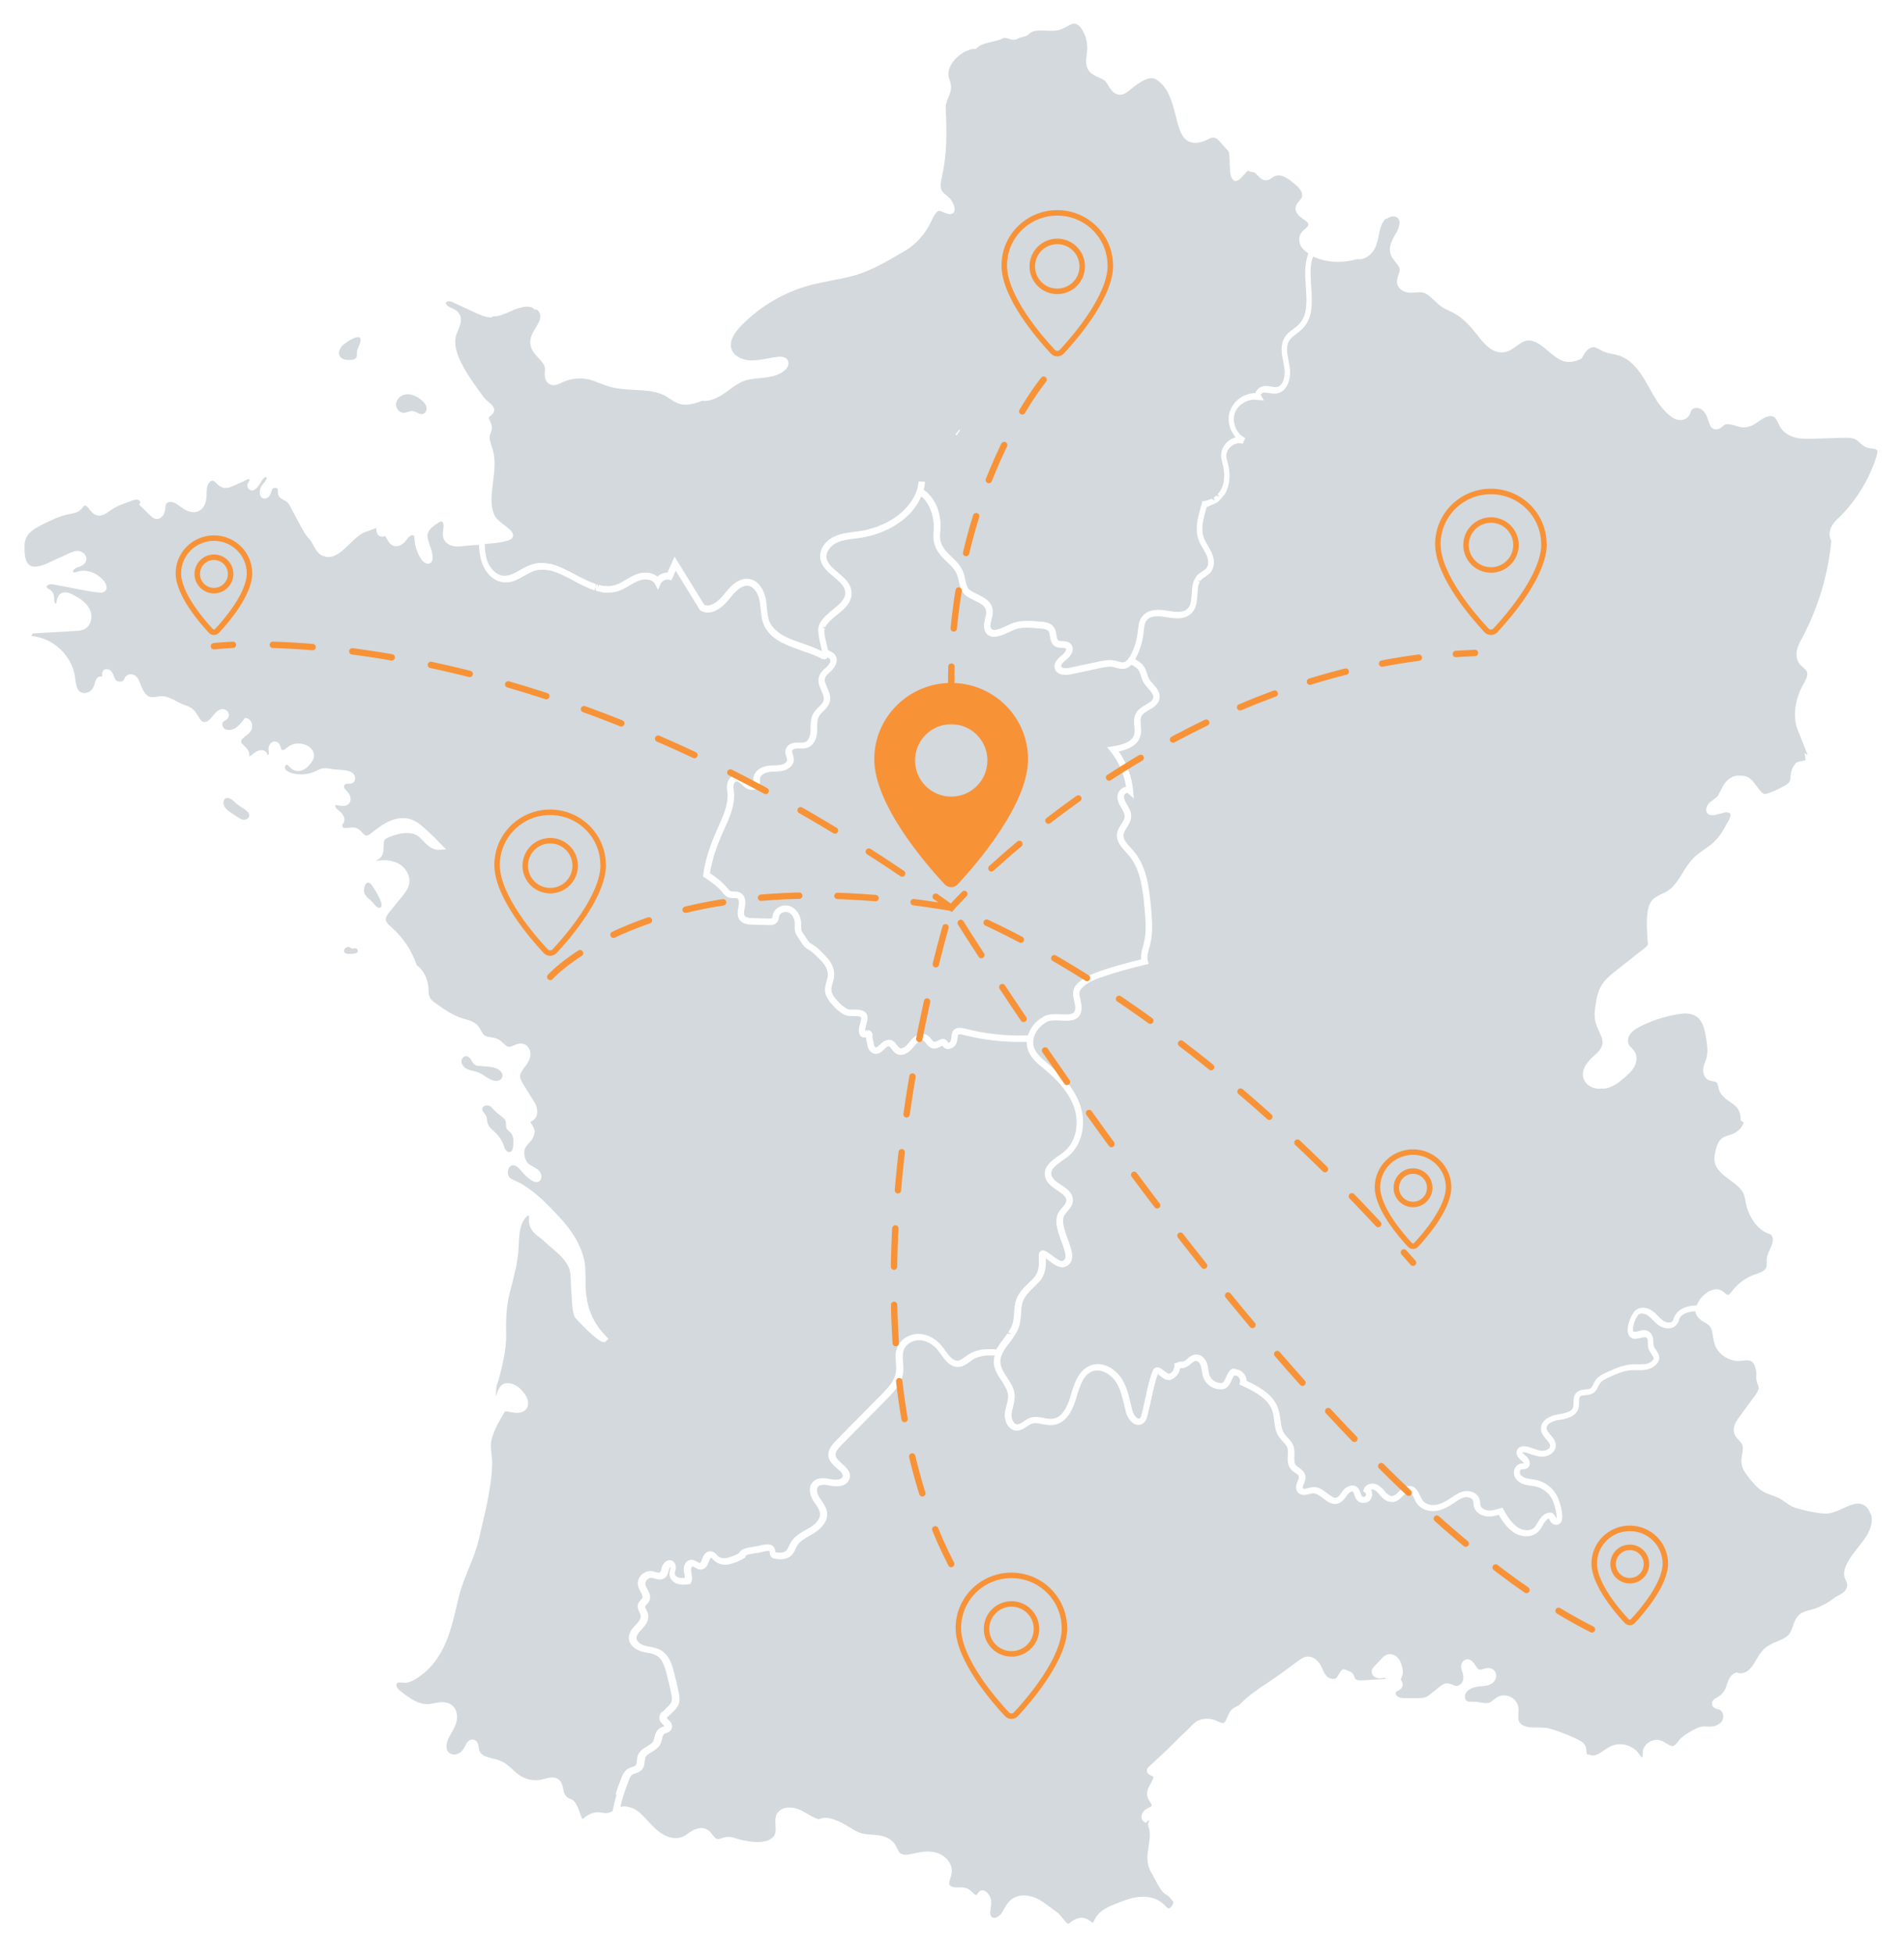 <?xml version="1.0" encoding="UTF-8"?> <svg xmlns="http://www.w3.org/2000/svg" viewBox="0 0 149.42 153.3"><g id="Layer_1"><path d="M27.06,28.21c.19.04.53.06.72-.02.28-.12.22-.24.23-.51.01-.35.22-.58.28-.9.15-.83-1.3.14-1.51.44-.14.2-.24.45-.14.67.07.17.25.28.43.32Z" style="fill:#d3d9dd;"></path><path d="M31.73,32.39c.21-.02.41-.15.62-.14.3.01.57.32.86.22.24-.08.32-.4.22-.64-.19-.43-.85-.84-1.3-.89-.28-.03-.57.04-.78.23-.21.19-.32.49-.24.76.07.27.34.48.62.46Z" style="fill:#d3d9dd;"></path><path d="M146.8,118.81c-.12-.45-.48-.8-.88-.84-.26-.03-.54.06-.75.14-.17.07-.34.14-.51.22-.34.16-.7.32-1.08.4-.62.13-2.56-.34-2.94-.53-.19-.1-.36-.22-.53-.34-.15-.11-.3-.21-.46-.3-.18-.09-.37-.16-.57-.23-.24-.09-.5-.18-.74-.32-.42-.25-.73-.63-1.01-.97-.25-.31-.6-.72-.66-1.24-.03-.25.01-.49.05-.72.05-.29.09-.54,0-.74-.05-.11-.15-.22-.25-.33-.15-.16-.31-.34-.38-.59-.14-.51.21-.98.4-1.24l1.23-1.68c.16-.22.3-.42.29-.62,0-.09-.04-.19-.08-.3-.06-.17-.12-.36-.1-.57.03-.2,0-.47-.09-.76-.06-.23-.2-.41-.36-.48-.17-.07-.38-.05-.6-.02-.11.01-.22.02-.33.03-.84,0-1.65-.56-1.9-1.35-.06-.19-.09-.39-.12-.58-.05-.32-.1-.63-.28-.83-.1-.11-.23-.19-.38-.27-.22-.13-.48-.28-.62-.55-.05-.1-.09-.21-.1-.32-.02,0-.03,0-.05,0-.36.02-.99.12-1.19.56-.02.04-.04.09-.05.13-.03.1-.07.21-.15.31-.32.46-1,.41-1.44.1-.18-.12-.33-.28-.47-.42-.14-.14-.28-.28-.43-.38-.16-.1-.37-.15-.54-.11-.09.02-.15.06-.19.13-.28.37-.47,1.04-.36,1.26.01.02.02.03.06.03.12.01.23-.03.36-.06.26-.07.58-.15.87.1.27.24.27.52.28.75,0,.12,0,.24.04.35.02.07.09.17.16.27.16.24.33.51.24.8-.16.47-.65.71-1.05.77-.24.04-.47.04-.69.03-.14,0-.28,0-.42,0-.62.04-1.21.31-1.78.57-.26.12-.55.25-.7.48-.05.07-.08.15-.12.22-.08.18-.18.38-.37.51-.2.14-.44.17-.65.18-.18.02-.33.03-.41.11-.07.08-.08.21-.08.43,0,.15,0,.33-.05.5-.2.7-1.06.83-1.56.91-.4.06-.98.29-.94.67.02.16.16.32.3.49.2.23.43.49.42.86,0,.22-.11.42-.29.58-.25.21-.61.31-.95.27-.25-.03-.47-.11-.69-.18-.19-.07-.37-.13-.55-.16-.1-.01-.14,0-.15,0,0,.01.07.12.24.25.18.14.37.41.35.66,0,.15-.09.28-.22.36-.12.07-.25.07-.34.07-.03,0-.05,0-.08,0-.05,0-.08.05-.1.08-.04.07-.05.17-.03.25.09.22.37.33.48.36.14.04.28.06.43.08.13.02.27.04.4.07.7.16,1.3.64,1.62,1.28.16.32.63,1.67.24,2.1-.06.06-.23.21-.51.1-.2-.08-.29-.26-.35-.38-.02-.03-.04-.08-.05-.09-.12.04-.27.22-.37.37-.04.06-.07.12-.11.18-.1.18-.21.36-.37.51-.12.11-.26.19-.4.25-.02,0-.03.02-.05.02-.14.05-.28.07-.42.07-.01,0-.03,0-.04,0,0,0-.02,0-.03,0-.17,0-.34-.03-.51-.09-.01,0-.03,0-.04-.01-.18-.06-.34-.15-.48-.25-.41-.3-.78-.74-1.1-1.33-.3.09-.63.16-.97.12-.5-.06-.92-.4-1-.83-.01-.07-.02-.14-.02-.21,0-.05,0-.11-.02-.16-.06-.23-.38-.34-.64-.3-.28.05-.54.22-.81.41l-.11.07c-.36.24-.84.53-1.38.59-.6.08-1.18-.16-1.48-.58-.09-.12-.16-.27-.22-.42-.13-.29-.22-.46-.38-.48-.15-.02-.29.1-.5.31-.21.21-.45.44-.78.48-.04,0-.08,0-.12,0,0,0,0,0,0,0h0s-.07-.02-.11-.03c-.07-.01-.14-.02-.22-.05-.11-.05-.21-.12-.32-.21-.02-.02-.04-.03-.05-.05l-.1-.1-.12-.14c-.13-.15-.26-.3-.41-.37-.08-.04-.19-.05-.27-.02.05.08.08.18.09.28.02.2-.04.4-.17.55-.13.14-.33.21-.53.21-.21,0-.39-.09-.51-.25-.1-.12-.15-.26-.19-.39-.03-.1-.06-.2-.11-.24-.09-.07-.29.05-.4.2-.04.05-.08.1-.12.16-.14.2-.31.43-.59.54-.49.19-.89-.13-1.24-.4-.26-.2-.52-.36-.74-.38-.09,0-.21.03-.32.06-.29.07-.68.17-.93-.16-.22-.29-.09-.61,0-.84.06-.14.12-.28.1-.38-.02-.1-.12-.17-.29-.29-.12-.08-.26-.18-.36-.31-.25-.32-.24-.7-.22-1.05.01-.23.02-.45-.04-.62-.06-.17-.2-.31-.34-.46-.11-.12-.22-.24-.31-.37-.27-.39-.33-.85-.38-1.29-.04-.27-.07-.53-.15-.76-.24-.72-.89-1.21-1.63-1.61-.25-.13-.51-.26-.76-.37l-.19-.09.05-.2c.03-.11-.01-.25-.1-.35-.08-.09-.17-.17-.26-.14h-.1s-.02-.01-.02-.01c-.04.07-.09.19-.13.27-.15.33-.33.74-.72.8-.63.09-1.29-.28-1.53-.87-.08-.19-.11-.38-.14-.57-.02-.12-.04-.24-.07-.36-.06-.21-.21-.42-.38-.42h0c-.13,0-.27.12-.42.24-.06.05-.12.1-.17.14-.16.12-.41.22-.65.19-.07.39-.33.74-.7.9-.34.14-.65-.11-.9-.31-.05-.04-.11-.09-.16-.12-.19.5-.36,1.28-.53,2.04-.09.42-.18.84-.28,1.21-.05.18-.11.44-.34.61-.18.13-.39.16-.59.09-.37-.13-.67-.6-.77-.99-.04-.17-.08-.34-.12-.51-.16-.66-.3-1.28-.64-1.81-.38-.6-1.15-1.1-1.84-.87-.71.25-1,1.11-1.27,2.04-.38,1.34-1,2.08-1.83,2.18-.29.03-.57-.02-.85-.07-.31-.06-.6-.12-.85-.02-.12.04-.24.13-.36.21-.23.16-.5.33-.82.32-.24,0-.45-.12-.61-.31-.23-.26-.35-.68-.3-1.07.02-.21.08-.42.13-.62.07-.27.13-.52.12-.76-.03-.41-.27-.77-.52-1.16-.28-.42-.57-.86-.6-1.39,0-.04,0-.08,0-.12v-.12c.01-.12.04-.23.07-.35,0,0,0,0,0,0-.03,0-.07,0-.1,0-.05,0-.11,0-.16,0-.12,0-.24,0-.36.01-.05,0-.1,0-.15.01-.12.01-.23.04-.35.07-.05.01-.09.02-.14.03-.15.05-.3.11-.44.2-.08.05-.16.11-.24.17-.24.18-.51.38-.86.41-.67.07-1.1-.53-1.44-1.01-.07-.1-.14-.19-.21-.28-.38-.48-.91-.78-1.43-.8-.56-.03-1.1.31-1.26.78-.1.29-.08.61-.05.96.02.27.04.55,0,.84-.12.86-.79,1.54-1.27,2.03l-3.57,3.62c-.2.2-.38.41-.44.62-.02.07-.03.14-.01.21.04.23.28.43.51.64.33.29.74.65.57,1.17-.18.58-.89.66-1.44.55-.37-.07-.82-.16-1.02.07-.17.2-.07.58.11.86.05.08.1.15.15.22.19.28.42.6.45.99.06.79-.65,1.34-1.07,1.6-.1.06-.19.11-.29.17-.41.23-.79.45-1,.8-.04.07-.08.15-.11.23-.08.16-.16.35-.31.5-.31.31-.82.41-1.4.26-.31-.08-.32-.37-.33-.49,0-.03,0-.08,0-.1,0,0-.02,0-.07,0-.09,0-.28.01-.64.11-.11.03-.25.05-.41.07-.22.03-.75.11-.78.24l-.02.1-.08.05c-.3.19-.73.37-1.12.47-.46.11-.93.01-1.22-.27-.03-.03-.07-.07-.1-.1-.05-.05-.12-.13-.15-.13-.02-.01-.1.07-.17.26-.06.18-.2.6-.59.66-.22.02-.39-.08-.52-.16-.07-.04-.16-.1-.2-.09-.09.09-.11.23-.1.35,0,.05.02.1.03.16.04.23.1.51-.04.77l-.06.12h-.13c-.26.04-.56.07-.85-.02-.31-.09-.62-.36-.65-.75,0-.13.02-.24.05-.34.01-.04.02-.09.03-.13,0-.06,0-.11-.01-.12,0,.02-.07.09-.09.18l-.03.12c-.05.19-.11.43-.32.58-.26.18-.55.1-.78.04-.08-.02-.17-.05-.25-.06-.12-.01-.26.05-.36.16-.1.11-.15.25-.12.38.02.11.09.23.16.36.14.26.31.58.14.92-.05.11-.13.19-.2.26-.05.05-.1.11-.11.15-.02.07.03.18.09.29.05.1.11.22.13.35.1.46-.21.86-.48,1.15-.2.21-.44.47-.43.72.02.28.35.5.67.59.12.03.25.06.38.08.3.06.62.12.9.29.55.34.79.96.96,1.59.16.58.3,1.17.41,1.75.05.27.1.57,0,.85-.09.25-.27.44-.43.6l-.5.47s-.01.04,0,.05c.01.03.06.08.12.13l.08.08c.18.19.25.42.17.62-.09.22-.29.29-.43.34-.05.02-.09.03-.13.05-.1.06-.14.19-.19.41-.04.14-.08.31-.16.45-.16.27-.42.43-.66.58-.23.13-.42.25-.49.43-.03.08-.04.2-.06.31-.02.22-.04.46-.23.66-.15.16-.33.22-.49.27-.09.03-.18.06-.24.1-.14.09-.23.29-.31.52-.12.32-.23.61-.32.9-.02.07-.05.13-.07.2-.09.29-.17.57-.23.85,0,.02,0,.04-.01.06.38-.09.83,0,1.23.25.34.21.6.51.86.79.43.47.83.89,1.31,1.15.52.29,1.08.34,1.51.14.14-.06.27-.15.41-.25.11-.08.22-.15.34-.22.39-.22.8-.26,1.1-.1.21.1.35.28.47.44.12.15.22.28.34.31.11.03.24-.01.4-.06.13-.04.25-.08.38-.09.27-.03.52.05.75.12.06.02.13.04.19.06.68.18,2.32.51,2.8-.33.11-.19.09-.46.08-.75-.03-.42-.06-.89.36-1.19.44-.32,1.09-.29,1.77.06.13.07.27.15.4.23.29.17.57.34.87.41.44-.22,1.06-.11,1.88.32.17.09.34.2.51.3.32.2.62.38.94.48.25.07.53.09.81.11.15.01.31.02.46.04.62.07,1.07.3,1.33.66.08.11.15.24.21.37.07.15.14.29.24.38.04.04.1.07.16.09.24.08.58.01.9-.06.57-.14,1.24-.25,1.87-.04.62.21,1.22.83,1.12,1.58-.02.13-.06.27-.11.41-.06.18-.11.36-.08.48.11.21.39.22.53.23h.14c.25-.01.53-.02.79.11.15.08.26.18.36.28.08.08.16.15.24.2.02,0,.07.04.22-.19.09-.14.23-.2.39-.17.3.06.55.47.6.73.04.23.01.45-.02.66,0,.07-.02.13-.03.2-.02.14-.02.4.12.51.06.05.13.06.21.06.17-.02.38-.15.51-.31.09-.12.17-.26.24-.39.13-.24.27-.48.49-.68.31-.27.69-.38,1.06-.38.35,0,.69.09.96.21.41.18.76.45,1.1.71.16.12.32.24.48.35.22.15.39.37.55.57.12.15.3.38.39.39.01,0,.04-.01.07-.04.9-.75,1.43-.35,1.72-.14.05.04.12.09.15.1.03-.04.08-.15.14-.26.03-.05.05-.1.08-.15.35-.59,1.03-.87,1.53-1.07.58-.23,1.17-.48,1.82-.55.75-.09,1.45.1,1.92.51.06.05.11.1.16.16.1.11.2.21.29.22.03.01.14-.04.24-.17.1-.13.17-.31.09-.4-.34-.41-.42-.45-.48-.48-.08-.04-.15-.08-.29-.22-.24-.25-.52-.79-.75-1.22-.07-.14-.13-.26-.19-.35-.4-.7-.29-1.38-.19-2.03.08-.54.17-1.04-.02-1.57-.06-.19.02-.35.1-.46-.06,0-.12.01-.15.05l-.16.16-.17-.14c-.12-.1-.18-.24-.16-.4.02-.22.18-.45.4-.57l.13-.07c.13-.06.26-.13.27-.2.01-.06-.04-.15-.13-.28-.06-.1-.14-.21-.18-.33-.13-.38.03-.75.17-1l.06-.1c.11-.19.21-.38.22-.56-.01.02-.12-.04-.18-.07-.15-.08-.32-.17-.34-.36,0-.06,0-.18.11-.29l.43-.4c.59-.55,1.2-1.11,1.54-1.46.33-.34.54-.54.75-.74.21-.19.42-.39.73-.72.37-.38.8-.54,1.39-.48.22.02.42.1.59.18.17.07.3.15.48.14.1,0,.25-.33.32-.51.06-.14.12-.28.19-.38.15-.23.34-.32.5-.4.11-.05.2-.1.29-.19.63-.66,1.4-1.17,2.15-1.67.34-.23.67-.45.99-.68l1.43-1.05c.19-.14.44-.33.76-.33h.02c.39,0,.75.27,1,.74.04.08.08.17.12.25.1.22.2.43.36.58.05.05.12.08.19.12.15.06.31.08.46.04.08-.02.23-.28.29-.38.12-.2.25-.42.48-.33.48.17.61.29.66.42.02.04.03.08.04.11.02.06.04.11.06.15.04.07.14.13.25.15.14.03.29.02.44.01l1.48-.09c.09,0,.19-.01.25-.04.04-.03-.02-.06-.08-.06-.06,0-.11,0-.17.02-.1.01-.21.03-.33.01-.17-.02-.33-.11-.43-.23-.08-.11-.11-.23-.09-.36.02-.16.13-.27.19-.33l.58-.62c.1-.11.24-.25.44-.32.31-.1.68.04.9.33.18.23.24.52.3.75.04.17.06.42-.04.65-.04.08-.1.22-.08.26.07.1.12.18.14.29.03.19-.07.38-.27.5-.04.02-.08.04-.12.07-.05.02-.09.04-.11.07-.05.05-.06.16-.02.24.05.1.17.18.32.22.16.04.34.04.53.04h.98c.16-.02.33-.02.47-.07.16-.05.3-.17.45-.29l.67-.54c.12-.09.29-.24.52-.26.2-.02.37.06.51.12.06.03.12.06.19.07.19.05.43-.08.55-.28.11-.2.12-.48.03-.76l-.03-.08c-.04-.11-.09-.24-.09-.39,0-.24.15-.51.42-.56.19-.04.39.06.55.25.06.07.11.15.16.23.1.16.19.29.3.32.08.02.19-.01.31-.05l.07-.02c.3-.09.54-.06.72.07.23.17.3.52.15.8-.1.2-.31.36-.57.43-.17.05-.34.06-.5.08h-.08c-.21.02-.49.06-.73.17-.22.1-.39.26-.46.44-.07.18-.04.4.08.51.09.09.23.09.46.09.14,0,.28,0,.43.02l.1.02c.33.06.65.12.88,0,.09-.05.17-.11.25-.18.13-.1.27-.21.43-.28.28-.12.62-.1.91.04s.51.4.59.7c.06.22.04.44.03.65-.01.19-.03.38.03.53.11.31.49.46.82.5.19.02.39.02.58.02.23,0,.47,0,.71.03.23.03.45.1.65.16.65.21,1.3.47,1.92.78.19.1.41.22.53.45.08.15.09.29.1.43,0,.06,0,.11.02.17.01.07.06.12.08.12l.09-.03.06.04c.26.12.58,0,.8-.14.11-.06.22-.13.32-.21.2-.13.41-.28.65-.37.75-.29,1.67,0,2.12.66.06.09.17.25.23.27,0,0,.02-.03.03-.08.01-.05,0-.11.01-.17,0-.06,0-.12,0-.18.03-.3.21-.58.48-.76.27-.18.6-.24.89-.16.19.05.35.15.5.25.2.12.37.22.52.19.14-.03.25-.18.38-.33.04-.05.08-.1.12-.15.3-.34.68-.55,1.06-.76.21-.11.44-.24.71-.28.15-.02.3-.01.44,0,.07,0,.14,0,.21,0,.36,0,.79-.16.96-.52.08-.16.07-.38,0-.55-.04-.08-.13-.23-.3-.27-.19-.05-.47-.11-.52-.39-.06-.33.27-.5.38-.55.32-.16.57-.45.7-.78.03-.08.06-.16.08-.24.12-.35.26-.78.69-.92l.09-.03.08.03c.27.11.6-.02.81-.18.26-.21.45-.52.62-.82.2-.34.41-.69.73-.96.28-.23.61-.37.93-.5.39-.16.76-.32.97-.62.11-.16.18-.36.26-.58.11-.33.23-.67.53-.92.24-.2.53-.27.79-.34l.11-.03c.65-.18,1.27-.49,1.8-.91.13-.1.27-.17.4-.24.15-.08.28-.15.39-.25.06-.06.1-.12.15-.2.09-.16.12-.33.08-.47-.02-.07-.05-.13-.08-.2-.05-.1-.09-.19-.12-.3-.09-.34.03-.67.12-.89.23-.53.61-1,.91-1.38.36-.45.66-.83.87-1.26.23-.48.3-.97.19-1.37Z" style="fill:#d3d9dd;"></path><path d="M38.95,83.82c-.32-.12-.66-.14-1-.16,0,0-.31-.05-.41-.04-.21.01-.38-.14-.48-.32-.1-.18-.22-.39-.42-.43-.2-.04-.39.13-.42.33-.03.2.07.4.22.53.15.13.34.2.53.25.19.05.39.09.57.16.4.16.73.5,1.14.63.26.08.61.04.72-.21.07-.15.03-.33-.07-.46-.1-.13-.24-.22-.39-.28Z" style="fill:#d3d9dd;"></path><path d="M38.74,87.06c-.12-.13-.19-.26-.38-.31-.2-.05-.47,0-.51.23-.03.21.21.39.29.56.09.19.07.42.14.62.09.27.33.45.54.64.33.31.58.69.73,1.12.04.12.08.24.16.33.08.1.2.17.32.13.17-.05.22-.27.24-.45.04-.38.06-.81-.21-1.08-.1-.1-.22-.17-.29-.29-.1-.18-.02-.42-.1-.62-.05-.14-.18-.24-.29-.33-.22-.18-.45-.34-.64-.55Z" style="fill:#d3d9dd;"></path><path d="M19.32,63.58c-.2-.16-.44-.28-.64-.43-.18-.13-.32-.3-.51-.43-.13-.08-.28-.15-.43-.1-.14.05-.21.22-.21.37,0,.17.1.33.21.46s.26.22.4.32c.15.1.3.2.45.3.11.07.23.15.35.2.13.05.27.06.4,0,.13-.05.23-.17.22-.31,0-.16-.13-.28-.25-.37Z" style="fill:#d3d9dd;"></path><path d="M29.23,69.52c-.05-.07-.1-.15-.17-.2-.07-.05-.17-.08-.25-.05-.12.04-.17.19-.21.31-.15.58.15.75.53,1.1.16.14.28.36.46.48.31.2.42-.09.32-.37-.16-.45-.42-.87-.68-1.27Z" style="fill:#d3d9dd;"></path><path d="M27.92,74.41c-.11-.04-.23.05-.34,0-.09-.03-.15-.19-.39-.08-.13.06-.24.22-.18.35.06.13.23.16.37.16.14,0,.29,0,.43-.03.1-.01.22-.04.26-.14.05-.11-.04-.23-.15-.27Z" style="fill:#d3d9dd;"></path><path d="M48.32,140.73c.05-.15.09-.29.14-.43.02-.06.04-.13.07-.19.07-.2.14-.38.21-.56.09-.24.22-.57.51-.76.12-.07.24-.12.35-.15.12-.04.22-.07.28-.13.07-.08.08-.21.1-.37.01-.14.03-.3.09-.45.14-.34.44-.51.7-.67.2-.12.39-.23.48-.39.05-.09.08-.21.11-.33.06-.24.14-.54.42-.71.07-.04.14-.07.22-.1.05-.02.12-.04.14-.06,0,0-.02-.04-.07-.09l-.06-.06c-.08-.08-.19-.18-.24-.33-.07-.18,0-.4.08-.53.05-.08.12-.13.2-.16l.34-.35c.13-.13.26-.26.31-.41.06-.16.03-.36-.02-.59-.11-.57-.25-1.15-.4-1.72-.15-.53-.33-1.05-.74-1.29-.21-.13-.46-.18-.74-.23-.14-.03-.28-.05-.41-.09-.46-.12-1.01-.47-1.04-1.04-.03-.47.32-.83.57-1.09.19-.2.41-.47.36-.71-.01-.07-.05-.15-.09-.23-.09-.18-.2-.4-.12-.66.05-.15.15-.26.23-.34.05-.05.09-.1.11-.14.05-.11-.02-.25-.13-.47-.08-.15-.17-.32-.21-.5-.06-.28.03-.58.24-.81.21-.23.5-.35.78-.33.11,0,.23.04.34.07.18.05.3.08.36.03.06-.04.09-.16.12-.29.01-.05.02-.1.04-.14.06-.21.22-.4.4-.48.13-.06.27-.06.4,0,.21.1.32.35.28.64,0,.06-.02.12-.04.18-.02.07-.03.14-.03.2,0,.14.16.26.3.3.15.05.31.04.48.03,0-.09-.02-.21-.04-.33-.01-.06-.02-.12-.03-.18-.03-.2,0-.5.16-.7.1-.12.23-.2.38-.21.21-.02.38.08.51.16.07.05.16.09.2.09.04,0,.1-.06.18-.32.14-.41.38-.62.69-.6.23.02.37.18.47.29.02.03.05.05.07.08.2.19.52.2.76.14.31-.08.65-.21.9-.36.17-.37.71-.44,1.15-.51.13-.02.26-.04.35-.06.61-.16.94-.16,1.15-.01.18.13.19.34.2.46,0,.01,0,.03,0,.04.19.04.63.11.87-.14.09-.09.15-.22.21-.36.04-.09.09-.18.14-.27.28-.47.74-.73,1.18-.98.09-.05.19-.11.28-.16.27-.16.88-.59.83-1.13-.02-.26-.19-.5-.36-.75-.06-.08-.11-.16-.16-.24-.27-.43-.43-1.04-.06-1.46.39-.45,1.03-.32,1.49-.23.36.07.79.03.86-.21.06-.19-.09-.35-.43-.64-.28-.25-.6-.52-.67-.92-.1-.57.37-1.04.59-1.27l3.57-3.62c.57-.57,1.04-1.1,1.13-1.75.03-.23.02-.47,0-.73-.03-.38-.06-.77.08-1.16.24-.67.98-1.13,1.76-1.11.66.03,1.33.4,1.8,1,.07.09.15.19.22.3.31.43.6.82.99.8.2-.02.4-.16.6-.31.09-.07.18-.13.27-.19.18-.11.36-.19.54-.25.05-.02.1-.02.15-.04.14-.04.28-.07.42-.09.06,0,.13,0,.19-.01.13,0,.26-.02.39-.01.09,0,.18,0,.27.01.07,0,.13,0,.2,0,.05-.09.11-.18.17-.26.02-.04.04-.08.07-.11.1-.15.21-.29.32-.44.11-.14.21-.28.31-.42l.28.03-.21-.14.21-.36s.04-.08.05-.11c.03-.07.04-.11.06-.15.09-.27.11-.57.13-.88.03-.37.05-.76.2-1.13.2-.51.59-.89.97-1.25.14-.14.28-.27.41-.42.38-.42.39-.98.36-1.71-.01-.23.11-.33.18-.37.23-.12.46.06.82.33.22.17.69.52.85.46.15-.05.19-.12.21-.17.12-.26-.08-.82-.28-1.36-.29-.78-.61-1.66-.21-2.31.08-.13.18-.25.28-.36.15-.17.28-.33.31-.5.04-.3-.23-.51-.69-.82-.41-.28-.88-.59-.98-1.12-.15-.77.55-1.25,1.1-1.64.13-.09.26-.18.38-.28.89-.7,1.23-2.09.84-3.37-.32-1.04-1.07-2.03-2.28-3.04l-.11-.09c-.54-.44-1.14-.94-1.32-1.68,0-.03-.01-.06-.02-.1v-.09c-.02-.09-.03-.17-.03-.26-.1,0-.2,0-.29,0-1.53.03-3.07-.14-4.57-.52-.19-.05-.36-.09-.5-.06-.04.03-.05.17-.06.25-.03.29-.08.77-.68.89-.27.06-.42-.14-.5-.23,0,0-.02-.02-.02-.03-.04.02-.08.04-.11.06-.18.09-.4.21-.66.15-.24-.06-.38-.24-.5-.39-.07-.09-.13-.17-.2-.21-.21-.11-.53.16-.75.45-.11.14-.21.24-.32.34-.03.02-.06.05-.08.07-.09.07-.18.12-.26.16-.02.01-.04.02-.07.03-.1.04-.2.06-.3.06,0,0-.01,0-.02,0-.12,0-.23-.03-.34-.09-.16-.09-.27-.24-.36-.36-.1-.13-.16-.21-.23-.22-.11-.02-.22.11-.35.23-.2.19-.45.43-.8.35-.27-.07-.48-.33-.53-.69,0-.06-.03-.13-.04-.19-.03-.12-.07-.26-.06-.41-.12.03-.32.05-.45-.12-.2-.27-.11-.64-.02-.96.03-.12.12-.46.07-.5-.11-.09-.33-.08-.56-.08-.25,0-.54,0-.78-.12-.4-.22-.72-.55-.92-.78-.26-.29-.56-.69-.57-1.17,0-.24.06-.45.12-.66.04-.12.08-.25.1-.38.05-.39-.13-.83-.48-1.19l-.19-.19c-.28-.29-.54-.56-.88-.75-.28-.15-.45-.41-.59-.64-.04-.06-.08-.13-.12-.19-.11-.15-.24-.34-.3-.57-.04-.16-.03-.32-.03-.46,0-.06,0-.11,0-.17,0-.32-.16-.71-.49-.86-.15-.06-.33-.06-.49.02-.07.03-.2.12-.24.27,0,.03-.01.07-.02.1-.02.11-.04.25-.14.37-.2.25-.53.24-.69.23l-1.29-.04c-.24,0-.68-.02-.94-.34-.27-.33-.18-.75-.11-1.09.05-.25.05-.53-.08-.61-.07-.04-.17-.04-.29-.04-.15,0-.32,0-.49-.08-.18-.09-.3-.23-.4-.36l-.04-.05c-.29-.37-.7-.66-1.09-.94-.04-.03-.08-.06-.13-.09-.04-.03-.08-.05-.12-.08h0s0,0,0,0l-.15-.08.02-.17c.14-1.06.49-2.19,1.1-3.56l.1-.22c.38-.85.77-1.72.7-2.6l-.02-.16c-.02-.18-.04-.36,0-.55.05-.34.27-.62.56-.69.41-.11.74.2.98.42l.06.05c.12.11.29.18.39.17.07-.06.07-.15.07-.23,0-.07,0-.15,0-.22.06-.52.56-.84,1.03-.92.2-.04.4-.04.59-.05.2,0,.39-.02.56-.05.22-.05.45-.19.46-.37,0-.07-.03-.17-.06-.26-.05-.16-.12-.37-.05-.58.11-.38.52-.53.86-.53.08,0,.16,0,.23,0,.17,0,.32.01.44-.04.35-.14.41-.7.42-.87,0-.09,0-.17,0-.26,0-.38.02-.77.22-1.12.11-.2.27-.35.42-.5.18-.18.34-.33.39-.53.05-.23-.06-.48-.18-.75-.15-.34-.31-.72-.18-1.12.09-.3.32-.5.51-.67.05-.05.11-.09.15-.14.16-.16.29-.4.2-.54-.03-.05-.1-.09-.18-.13,0,0,0,0-.01,0,0,0,0,.01-.01.02,0,0,0,0,0,0h0s0,0,0,0l-.05.05s0,0,0,0h0s-.02.02-.03.02c-.01,0-.02.01-.03.02,0,0,0,0,0,0-.06.03-.16.04-.28,0-.02,0-.04-.01-.07-.02h0s0,0,0,0h-.03s-.03-.03-.03-.03c-.06-.04-.13-.07-.19-.1-.01,0-.02-.01-.04-.02,0,0,0,0-.01,0-.33-.16-.73-.3-1.15-.44-.51-.18-1.04-.36-1.53-.61,0,0-.01,0-.02,0,0,0,0,0,0,0s0,0,0,0c-.62-.3-1.05-.66-1.36-1.13-.32-.48-.38-1.05-.43-1.59-.02-.15-.03-.31-.05-.46-.08-.55-.36-1.23-.89-1.33-.57-.1-1.08.47-1.55,1.06-.56.71-1.44,1.32-2.21.88l-.09-.09-1.87-3.04-.34.75-.2-.05c-.24-.06-.54.09-.64.32l-.21.47-.24-.46c-.21-.39-.84-.43-1.3-.24-.23.09-.45.22-.69.36-.29.17-.6.36-.94.46-.05.02-.11.03-.16.04-.09.02-.14.03-.19.04-.07.01-.12.02-.17.02-.12,0-.18.01-.24.01-.05,0-.09,0-.12,0-.07,0-.12,0-.17-.01-.09-.01-.14-.02-.19-.03l-.48-.11v-.27s-.09.24-.09.24l-.38-.14c-.44-.18-.86-.4-1.26-.62-.6-.32-1.23-.65-1.83-.8-.01,0-.03,0-.04,0-.14-.03-.27-.05-.4-.06-.02,0-.05,0-.07,0-.14,0-.28,0-.41.01,0,0,0,0,0,0-.06,0-.1.02-.15.03-.07.02-.12.03-.16.04-.28.09-.55.24-.83.4-.47.27-.95.55-1.54.51-.87-.04-1.52-.8-1.77-1.53-.07-.21-.12-.43-.15-.65,0-.04-.01-.07-.02-.11-.03-.21-.05-.42-.06-.63,0-.01,0-.02,0-.03-.43.03-.85.06-1.25.1-.23.03-.5.06-.77,0-.33-.06-.6-.26-.73-.52-.13-.27-.09-.55-.05-.79,0-.06.02-.12.02-.19.02-.19-.04-.41-.15-.43-.08-.02-.2.06-.31.13-.36.24-.72.51-.79.86-.05.25.05.52.15.81l.04.12c.36,1.02.15,1.23.08,1.3-.05.05-.18.15-.39.07-.47-.17-.85-1.17-.9-1.77-.01-.21-.02-.37-.09-.42-.06-.05-.19-.02-.28.05-.09.07-.17.16-.25.27-.05.06-.09.11-.14.17-.27.3-.6.42-.89.32-.25-.08-.39-.3-.48-.46l-.04-.07c-.05-.09-.1-.18-.15-.24,0,0-.02.01-.03.02-.09.02-.22.06-.37,0-.27-.11-.28-.39-.29-.56,0-.03,0-.06,0-.09-.04,0-.08.03-.11.04l-.82.31c-.39.15-.78.53-1.16.9-.65.63-1.31,1.29-2.13.93-.37-.16-.55-.51-.72-.82-.1-.18-.19-.35-.31-.48-.33-.35-.56-.78-.76-1.17l-.68-1.28c-.11-.2-.23-.42-.4-.53-.04-.02-.09-.05-.13-.07-.16-.08-.36-.17-.46-.39-.05-.13-.05-.25-.05-.35,0-.05,0-.1,0-.14,0-.03-.04-.06-.09-.08-.09-.04-.21-.02-.29.03-.05.03-.09.15-.12.25-.06.19-.15.44-.42.53-.14.05-.28.01-.38-.1-.19-.22-.11-.64-.01-.82.07-.12.15-.22.23-.31.05-.06.11-.13.15-.2.06-.1.07-.22.03-.25-.13.01-.27.14-.35.28-.42.78-.69.78-.77.78-.13,0-.25-.08-.32-.2-.11-.21,0-.4.07-.5.02-.03.04-.07.05-.09,0-.05-.04-.11-.05-.11-.03,0-.13.04-.17.06l-.95.44c-.31.15-.68.29-1.04.13-.16-.07-.28-.19-.38-.29-.09-.09-.16-.16-.24-.19-.17-.06-.39.13-.46.34-.07.19-.07.41-.08.63,0,.11,0,.21-.01.32-.04.52-.25.9-.59,1.07-.33.17-.76.11-1.18-.15-.1-.06-.2-.14-.3-.21-.17-.12-.32-.24-.49-.3-.21-.08-.49-.07-.59.09-.05.08-.06.2-.08.34,0,.08-.01.15-.03.22-.06.35-.33.69-.71.63-.2-.03-.33-.16-.42-.25l-.9-.88.12-.17s-.09-.16-.19-.19c-.16-.05-.35.01-.57.09-.56.2-1.14.4-1.61.74l-.06.04c-.27.2-.62.45-1.02.33-.27-.08-.44-.3-.57-.47l-.07-.09c-.11-.14-.25-.22-.32-.19-.04.02-.08.08-.13.14-.04.05-.08.1-.12.14-.25.26-.59.32-.9.38l-.11.02c-.67.13-1.31.45-1.93.75-.59.29-1.14.59-1.37,1.09-.15.32-.15.7-.13,1.06.02.39.08.86.38,1.08.38.27.98.06,1.46-.16l1.67-.77c.2-.09.47-.21.76-.17.19.03.38.15.49.31.09.14.12.3.07.45-.09.31-.41.43-.6.5-.15.05-.32.12-.4.24-.03.04-.04.1-.02.15.06.06.17.02.26,0l.12-.04c.8-.22,1.6.21,2.01.71.22.28.29.53.19.73-.05.09-.18.23-.47.22-.5-.04-1.36-.2-2.26-.38-.43-.08-.87-.17-1.25-.24-.23-.04-.41-.07-.55,0-.06.02-.11.08-.13.14,0,.02-.01.05,0,.06.02.03.08.07.14.11.08.05.18.11.26.2.17.19.19.43.2.63,0,.05,0,.1.01.15.01.11.08.2.11.21.02-.02.05-.15.06-.22.04-.16.08-.36.23-.51.17-.17.49-.3,1.08.02.42.23.94.52,1.23,1.01.18.31.24.69.15,1.03-.07.27-.23.49-.45.62-.24.14-.51.16-.72.17-.62.04-1.16.07-1.7.1-.54.03-1.08.05-1.69.1,0,0-.02.04-.04.07-.04.06-.06.11-.07.14.03,0,.06,0,.1,0,1.63.17,3.06,1.52,3.32,3.15.01.08.02.16.03.25.05.37.1.72.32.92.17.15.46.18.69.08.23-.1.41-.33.49-.6l.02-.08c.03-.13.08-.3.19-.43.13-.15.29-.14.4-.12,0,0,0,0,0,0-.01-.15-.05-.55.3-.58.39-.04.53.33.63.57.05.13.11.28.17.32.12.08.29.11.42.07.06-.01.14-.05.18-.13l.03-.06c.03-.07.07-.16.15-.23.22-.22.58-.16.79.03.16.15.23.35.3.52.15.43.31.75.56.97.22.19.53.13.9.08.55-.09.98.15,1.39.37.2.11.39.21.57.27.24.08.53.18.76.39.16.15.27.33.37.5.14.23.26.43.44.47.13.03.31-.04.46-.18.1-.09.18-.2.27-.3.07-.09.14-.17.22-.25.11-.11.27-.26.5-.28.15,0,.31.05.41.16.09.1.14.23.12.36-.03.23-.21.33-.33.4-.03.02-.05.03-.08.05-.08.06-.1.16-.1.22,0,.13.06.27.15.34.23.17.56.12.8,0,.29-.16.51-.42.73-.71l.1-.13.16.04c.16.04.28.16.35.32.08.2.07.44-.03.62-.11.21-.29.34-.45.46l-.11.09c-.08.06-.25.21-.23.35.01.1.12.2.24.31.16.15.35.33.4.6.01.09.01.17,0,.25.07-.04.14-.1.21-.15.27-.21.58-.44.92-.33.19.06.26.22.3.32,0,0,0,.02.01.03.04-.01.08-.04.09-.08.01-.05,0-.12,0-.2,0-.07-.02-.14-.02-.2,0-.18.08-.36.21-.47.1-.08.23-.12.35-.1.29.05.36.32.41.48.02.06.04.14.06.17.02.03.13.03.23-.03.06-.04.12-.08.18-.13.09-.07.2-.16.33-.22.35-.16.83-.15,1.21.02.29.13.49.35.57.61.13.44-.23.82-.47,1.07-.27.29-.75.46-1.15.24-.11-.06-.2-.15-.28-.23-.08-.08-.16-.16-.22-.16-.04-.01-.06.03-.08.05-.05.07-.07.18-.04.25.09.2.35.31.55.36.61.17,1.29.11,1.87-.17l.08-.04c.11-.05.23-.12.37-.15.27-.06.55-.01.77.03.14.03.32.04.51.05.5.03,1.02.07,1.24.37.06.09.13.23.08.44-.07.3-.38.3-.54.3-.05,0-.13,0-.15,0-.1.05-.17.15-.17.23,0,.07.06.15.15.25l.14.15c.23.27.35.66.1.93-.22.25-.54.19-.77.15-.12-.02-.28-.05-.31,0,0,.1.09.24.24.35.64.49.5.89.41,1.04l-.09.1c0,.07.02.19.05.22.06.05.17.06.36.04h.07c.2-.03.42-.06.64.02.19.08.33.22.44.35.1.11.19.2.28.23.13.03.31-.08.47-.21l.08-.07c.38-.29.78-.6,1.23-.81.57-.27,1.16-.35,1.66-.21.52.14.93.49,1.3.84.41.37.81.76,1.19,1.16l.38.39-.55.03c-.34.02-.68-.14-1.02-.46-.08-.07-.15-.15-.22-.23-.14-.15-.28-.29-.44-.4-.34-.22-.74-.24-1.02-.22-.4.03-.79.16-1.13.28-.18.06-.36.14-.44.26-.08.12-.08.32-.09.53,0,.31,0,.66-.29.91-.07.06-.15.11-.22.14-.04.02-.07.04-.11.06,0,0,0,0,0,0,.03,0,.08,0,.16-.01.65-.1,1.23-.01,1.68.25.58.34.9.98.79,1.57-.08.4-.34.72-.55.98l-.96,1.18c-.18.22-.36.46-.32.68.03.19.22.36.41.53.95.83,1.63,1.86,2.02,3.01.48.33.83.98.9,1.67.01.1.02.19.02.29,0,.19.02.36.08.51.09.23.31.4.59.59.62.44,1.27.89,2,1.11l.2.06c.31.08.67.18.93.44.14.14.23.3.32.46.1.17.18.32.31.4.12.07.28.09.45.12.18.02.39.05.58.15.17.09.3.21.42.33.14.13.26.25.39.27.12.02.26-.05.42-.11.23-.1.49-.21.79-.11.16.05.29.16.38.31.13.21.17.47.11.72-.07.31-.26.56-.43.78l-.05.07c-.16.21-.3.43-.3.65,0,.2.11.4.26.65l.87,1.4c.22.35.35,1.01-.04,1.35-.06.05-.12.09-.17.12-.03.02-.09.05-.1.07,0,.04.07.15.11.22.06.1.13.2.17.33.09.27,0,.59-.23.89-.06.08-.13.15-.19.22-.09.1-.18.2-.24.3-.23.39-.09.88.1,1.19.08.12.27.24.46.34.34.19.75.42.66.89-.03.17-.13.29-.28.32-.46.11-1.12-.67-1.2-.76-.23-.28-.51-.59-.79-.54-.14.02-.22.12-.27.2-.1.17-.12.42-.04.6.08.21.28.3.6.44.14.06.28.12.41.2,1.15.67,2.01,1.58,2.92,2.54,1.12,1.18,1.8,2.37,2.04,3.57.07.35.07.76.08,1.22,0,1.35.02,3.02,1.62,4.65l.18.19-.27.25h-.15c-.48-.04-2.15-1.85-2.16-1.87-.22-.29-.26-.87-.3-1.58,0-.19-.02-.35-.03-.46-.02-.2-.03-.44-.04-.69-.01-.44-.03-.93-.15-1.22-.28-.65-.8-1.09-1.35-1.56-.22-.19-.45-.38-.66-.59-.1-.09-.2-.17-.3-.24-.13-.09-.26-.19-.39-.32-.29-.29-.44-.65-.44-.99,0-.05,0-.1,0-.15,0-.07.02-.24-.01-.26-.04,0-.12.03-.21.13-.26.28-.43.68-.51,1.21-.04.29-.06.59-.07.9,0,.18-.02.37-.03.55-.07.91-.3,1.8-.52,2.66-.06.25-.13.5-.19.75-.27,1.1-.27,2.26-.25,3.35.02.94-.45,3.04-.73,3.73-.04.12-.07.55-.07.92.01-.04.02-.08.04-.11.11-.37.26-.83.71-.92.74-.13,1.5.63,1.71,1.21.09.26.09.51-.02.71-.21.38-.68.44-1.05.38-.07-.01-.14-.03-.22-.04-.16-.04-.32-.07-.46-.06-.41.68-.83,1.39-1.04,2.16-.11.42-.07.78-.02,1.2.03.29.07.58.05.92-.07,1.63-.49,3.43-.87,5.02l-.16.68c-.19.84-.51,1.62-.82,2.38-.28.7-.58,1.42-.76,2.17-.06.25-.12.5-.18.75-.25,1.07-.51,2.17-1,3.19-.42.89-1,1.63-1.67,2.15-.39.3-.81.59-1.21.66-.13.02-.27.01-.4,0-.29-.02-.37-.01-.43.1-.03.11,0,.21.05.3.08.13.23.24.35.34.67.52,1.33.97,2.06.95.16,0,.31-.04.47-.07.13-.03.26-.05.4-.07.43-.05.79.03,1.04.24.43.36.45,1.01.27,1.49-.09.25-.22.46-.34.68-.09.16-.19.32-.26.5-.13.3-.2.72.02.98.15.18.45.25.71.16.25-.09.47-.31.6-.6.08-.18.27-.6.66-.52.36.07.4.44.43.67,0,.04,0,.08.02.12.04.27.35.47.61.56.14.05.29.08.44.12.22.05.46.11.68.21.36.16.64.42.91.67.18.16.34.31.53.44.53.36,1.22.48,1.84.31l.12-.03c.19-.05.4-.11.61-.11.17,0,.34.04.5.16.25.2.31.49.36.75.02.09.03.19.06.28.08.23.27.42.5.49.38.11.57.62.75,1.11.06.15.13.37.2.48.71-.62,1.16-.56,1.56-.5.21.03.38.05.59-.03.07-.03.15-.06.22-.1.02-.11.04-.23.07-.34.02-.09.03-.18.05-.26.03-.14.07-.28.11-.42.02-.08.04-.16.07-.23Z" style="fill:#d3d9dd;"></path><polygon points="46.75 46.07 46.75 46.08 46.75 46.07 46.75 46.07" style="fill:#d3d9dd;"></polygon><path d="M38.58,24.91c-.48,0-.92-.21-1.31-.39l-1.6-.74c-.15-.07-.3-.17-.46-.14-.1,0-.2.05-.22.11-.03.1.12.25.27.33.05.03.11.05.16.08.21.09.45.2.6.43.3.44.09.94-.08,1.34-.04.1-.08.2-.12.3-.2.58-.09,1.28.34,2.16.5,1.03,1.2,1.96,1.87,2.86.05.07.16.16.27.25.25.2.67.54.39.93-.07.1-.16.17-.23.23-.04.03-.1.08-.11.1.03.09.06.17.1.25.08.18.17.38.15.62-.01.14-.06.26-.1.36-.02.05-.04.1-.05.15-.07.26.03.55.13.85.03.1.06.19.09.29.24.83.13,1.71.02,2.55-.12.96-.24,1.86.14,2.65.1.21.45.48.73.7.43.34.75.58.7.88-.02.1-.08.24-.31.32-.52.18-1.19.25-1.91.3,0,.1.01.2.02.31,0,.09.01.19.02.28.03.24.08.48.15.71.2.57.68,1.16,1.32,1.19.44.02.84-.21,1.27-.45.29-.17.6-.34.93-.44.06-.02.12-.03.17-.05.09-.02.14-.03.2-.04.16-.02.33-.03.49-.02.05,0,.11,0,.16.01.13.01.26.03.39.06.03,0,.05,0,.08.01.01,0,.03,0,.04.01.15.04.3.08.45.14.02,0,.05.02.07.03.13.05.27.11.4.17.03.02.07.03.1.05.13.06.27.13.4.19.02,0,.03.02.05.03.15.08.31.16.46.24.26.14.53.28.8.4.13.06.26.13.4.18l.35.13v.26s0,0,0,0l.07-.24.09.03v.26s.07-.24.07-.24l.26.06c.07.01.11.02.15.02.08,0,.12.01.16.01.06,0,.09,0,.13,0,.07,0,.12,0,.16,0,.06,0,.1-.01.14-.02.06,0,.11-.02.15-.03.07-.02.12-.03.16-.04.29-.09.56-.25.84-.42.24-.14.49-.29.76-.4.55-.22,1.26-.21,1.69.17.21-.2.5-.32.79-.32l.56-1.25,2.33,3.78c.49.22,1.12-.28,1.52-.78.42-.53,1.12-1.41,2.04-1.24.8.15,1.19,1,1.3,1.75.02.16.04.32.05.48.05.51.09.99.35,1.37.25.37.63.69,1.17.96,0,0,.01,0,.02,0,.39.19.81.34,1.26.49.46.16.94.33,1.39.55.01,0,.02,0,.04.01,0,0,.02,0,.02.01.02.01.05.02.07.03-.02-.13-.06-.29-.09-.42-.09-.36-.18-.77-.19-1.13,0,0,0-.02,0-.03h0c0-.07,0-.11,0-.16,0-.04,0-.09.02-.13,0,0,0,0,0,0,0,0,0,0,0,0,.01-.06.02-.1.03-.13.03-.08.05-.13.07-.17.24-.45.65-.78,1.04-1.1.53-.43.99-.81.95-1.35-.03-.47-.45-.82-.89-1.19-.49-.42-1.01-.84-1.07-1.51-.08-.8.56-1.45,1.2-1.71.47-.2.97-.26,1.45-.32.17-.02.33-.04.5-.07.22-.03.44-.08.66-.14.66-.17,1.29-.44,1.87-.79l.44-.31c.12-.1.22-.18.31-.26l.14-.13c.49-.49.83-1.02,1.01-1.57.08-.23.12-.46.14-.69l.5.03h0c-.01.21-.05.42-.1.62.05.03.08.07.13.11.06.05.12.09.17.14.07.06.13.13.19.2.05.05.1.11.14.17.06.07.1.15.15.23.04.06.08.12.11.18.04.08.08.17.12.25.03.06.06.12.08.19.03.09.06.18.08.27.02.06.04.12.05.19.02.1.04.19.05.29,0,.06.02.12.03.18.01.1.02.21.02.31,0,.05,0,.1,0,.15,0,.15,0,.29-.02.43-.12,1.01.35,1.46.89,1.98.31.29.62.6.83,1.01.12.23.18.49.23.75.08.36.15.7.38.85.17.12.37.21.58.32.5.25,1.08.53,1.19,1.15.06.29-.01.58-.08.84-.07.29-.13.54-.01.72.17.25.81-.05,1.24-.25.1-.05.19-.09.28-.13.2-.09.4-.14.6-.18.06-.01.13-.02.19-.03.13-.02.27-.03.4-.03.03,0,.05,0,.08,0,.04,0,.08,0,.13,0,.22,0,.43.02.65.04l.37.03c.3.02.73.09.97.43.13.19.17.42.2.62.03.22.06.36.15.42.07.04.18.05.31.05.21,0,.46.02.65.21.12.12.17.28.16.46-.02.32-.27.61-.49.78-.32.25-.45.43-.4.55.06.15.39.14.65.09l2.26-.48c.38-.08.82-.17,1.26-.09.09.02.18.04.26.07.16.05.32.09.45.07l.07-.02c.14-.06.23-.15.33-.28.06-.08.11-.16.15-.24.3-.55.49-1.18.56-1.8l.02-.16c.04-.36.08-.78.34-1.1.48-.62,1.37-.55,2-.44.58.1,1.22.18,1.57-.18l.04-.05h0c.22-.27.24-.67.27-1.1.02-.35.04-.7.17-1.03l.19-.34s.06-.08.09-.1c.12-.12.25-.21.38-.29.13-.08.25-.16.33-.26.22-.27.14-.71,0-1.03-.08-.17-.17-.32-.26-.48-.14-.23-.28-.47-.37-.74-.29-.83-.06-1.67.17-2.49l.14-.52h.18c.05-.02.1-.03.16-.04l.39-.14.22.16h0l-.13-.21.19.18h0l-.12-.22.19-.15.22.13h0l-.17-.18.25.11-.18-.17.18-.23c.04-.06.06-.09.07-.12.28-.51.34-1.18.17-1.89l-.04-.16c-.05-.21-.11-.42-.11-.65,0-.45.23-.89.64-1.18.16-.11.32-.19.5-.24-.48-.54-.68-1.33-.46-2.02.27-.85,1.13-1.45,2.01-1.45h0s.03-.1.06-.14c.13-.23.41-.41.69-.42.17,0,.33.02.48.05.15.03.29.05.41.04.17-.02.3-.1.41-.25.22-.29.3-.81.22-1.28-.02-.13-.05-.26-.07-.39-.13-.64-.28-1.37.1-1.98.18-.29.44-.49.7-.68.14-.1.28-.21.4-.33.71-.71.64-1.78.56-2.91-.05-.78-.11-1.58.09-2.33.03-.11.06-.22.11-.34-.2-.13-.39-.28-.54-.5-.21-.32-.24-.7-.09-1,.09-.18.24-.31.37-.42.16-.14.25-.23.26-.34,0-.14-.15-.26-.4-.43-.28-.2-.64-.45-.6-.88.02-.25.18-.43.3-.57.06-.07.12-.14.16-.21.08-.16.06-.4-.07-.6-.13-.22-.35-.4-.56-.57-.25-.2-.51-.41-.79-.52-.28-.11-.57-.1-.77.02-.04.02-.07.05-.1.07-.12.09-.26.2-.46.21-.31.04-.53-.2-.7-.38-.1-.11-.2-.22-.29-.24-.06-.01-.1-.02-.13-.02-.13-.01-.21-.04-.32-.12-.09.08-.21.21-.29.3-.3.33-.47.51-.67.51h-.11s-.12-.09-.12-.09c-.23-.23-.24-.73-.26-1.3,0-.32-.02-.86-.11-.96-.15-.15-.28-.3-.41-.45-.47-.55-.67-.72-1.06-.52-.66.35-1.18.43-1.59.25-.63-.28-.83-1.09-1.06-2.02-.27-1.05-.56-2.25-1.53-2.86-.52-.34-1.31.2-2.01.77l-.06.05c-.21.17-.47.39-.81.37-.28-.02-.54-.19-.75-.5-.04-.07-.09-.14-.13-.21-.07-.13-.15-.25-.23-.34-.13-.13-.33-.22-.53-.31-.28-.12-.6-.26-.8-.56-.26-.39-.19-.84-.14-1.24.01-.08.02-.17.03-.25.06-.58-.07-1.18-.38-1.68-.1-.17-.31-.45-.58-.48-.12-.02-.24.02-.42.11-.07.04-.14.07-.21.11-.14.08-.28.16-.43.21-.41.16-.83.13-1.24.11h-.23c-.53-.03-.89.06-1.09.28-.14.15-.35.2-.54.24-.1.02-.21.05-.26.08-.29.2-.59.1-.81.03-.18-.06-.29-.09-.38-.04-.27.15-.59.22-.9.29-.43.1-.88.2-1.2.5l-.07.06h-.1c-.5,0-1.28.42-1.74,1.09-.21.31-.42.79-.22,1.3.24.63.08,1.03-.08,1.41-.12.28-.23.54-.21.94.08,1.68.11,3.47-.28,5.18-.1.46-.2.9-.02,1.21.08.13.21.24.35.35.09.08.19.15.27.24.17.18.5.75.33,1.06-.07.14-.22.21-.39.18-.18-.03-.33-.1-.47-.16-.25-.11-.32-.13-.41-.07-.23.18-.37.46-.51.77l-.1.2c-.27.55-.65,1.05-1.1,1.48-.29.27-.6.51-.94.7l-.19.11c-1.23.72-2.49,1.47-3.88,1.83-.54.14-1.09.25-1.62.35-.53.1-1.07.21-1.6.34-2.08.55-3.97,1.65-5.47,3.18-.68.7-.95,1.31-.79,1.83.18.61.93.91,1.54.92.42,0,.84-.07,1.28-.15.3-.06.6-.11.9-.14.44-.04.63.13.71.29.12.23.03.52-.22.75-.56.5-1.29.57-2,.64-.43.04-.87.08-1.25.23-.4.15-.74.4-1.11.67-.12.09-.24.18-.36.26-.67.47-1.24.67-1.79.62-.51.19-1.19.42-1.8.23-.27-.09-.5-.24-.72-.39-.09-.06-.18-.12-.28-.18-.73-.43-1.59-.47-2.5-.52-.65-.03-1.31-.07-1.95-.25-.26-.08-.52-.17-.77-.27-.3-.12-.59-.23-.88-.3-.68-.16-1.44-.07-2.07.23-.31.15-.7.34-1.05.11-.2-.13-.32-.39-.33-.7,0-.08,0-.16.01-.25,0-.09.02-.19,0-.28-.03-.29-.26-.53-.5-.79-.26-.28-.56-.6-.63-1.03-.08-.46.13-.89.35-1.25l.06-.1c.17-.28.34-.55.36-.84.02-.16-.04-.34-.14-.46-.06-.07-.13-.12-.21-.12h-.09s-.06-.06-.06-.06c-.36-.33-1.08-.11-1.49.05-.13.05-.25.11-.38.16-.44.2-.9.4-1.4.39ZM75.14,33.89s0,0,0,0c0,0,0,0,0,0l.15-.2.06.05-.14.21h0l-.14.21s-.06-.04-.09-.07l.15-.2Z" style="fill:#d3d9dd;"></path><polygon points="64.46 49.25 64.46 49.25 64.46 49.25 64.46 49.25" style="fill:#d3d9dd;"></polygon><path d="M64.69,49.4s0,.07,0,.1c0,.32.1.71.18,1.05.04.16.08.31.1.44,0,0,.02.01.03.02l.07.04c.16.08.36.17.49.37.25.4,0,.88-.27,1.16-.06.05-.11.11-.17.16-.16.15-.32.29-.37.45-.07.23.04.48.17.77.14.32.3.68.21,1.07-.08.33-.31.56-.52.77-.13.13-.26.25-.33.39-.14.24-.15.55-.15.88,0,.09,0,.19,0,.28-.03.66-.3,1.14-.73,1.3-.11.04-.22.06-.33.07-.11,0-.21,0-.31,0-.07,0-.13,0-.2,0-.17,0-.36.07-.39.18-.02.07.01.17.05.29.04.13.09.28.08.45-.03.45-.45.74-.86.83-.22.05-.44.06-.65.07-.17,0-.35.01-.52.05-.28.05-.6.23-.63.49,0,.05,0,.1,0,.15,0,.14,0,.32-.1.49-.09.14-.23.23-.41.25-.31.04-.62-.14-.8-.3l-.06-.06c-.17-.16-.36-.34-.51-.3-.1.03-.17.16-.19.28-.02.13,0,.27.01.42l.02.17c.08,1.01-.34,1.95-.75,2.85l-.1.22c-.56,1.25-.89,2.29-1.03,3.26h0s.1.07.14.1c.4.28.85.61,1.19,1.03l.04.05c.07.09.14.18.22.22.07.03.17.03.28.04.17,0,.36,0,.54.11.31.19.43.59.32,1.12-.05.27-.11.55,0,.69.11.13.35.15.57.16l1.29.04c.16,0,.26,0,.28-.04.02-.02.03-.09.04-.15,0-.05.02-.1.03-.14.07-.25.25-.46.51-.59.29-.14.63-.15.91-.02.46.21.78.73.79,1.3,0,.07,0,.13,0,.2,0,.12,0,.23.02.33.03.14.13.27.22.4.05.07.09.14.14.21.13.2.24.38.41.47.41.22.71.54,1,.84l.18.19c.47.48.69,1.06.61,1.61-.02.16-.07.31-.11.46-.05.18-.11.34-.1.5,0,.32.24.62.44.84.28.32.53.53.79.67.12.07.33.07.53.06.29,0,.63,0,.88.19.3.24.2.65.1,1.01-.04.13-.09.34-.08.46,0,0,0,0,0,0,.11-.03.3-.08.45.05.15.14.13.36.12.43-.01.09.02.19.05.31.02.08.04.16.05.24.02.14.08.26.15.27.08.02.19-.08.34-.22.1-.09.21-.19.34-.27,0,0,0,0,0,0,.06-.03.12-.06.19-.08.02,0,.03,0,.05,0,.03,0,.06-.02.1-.02.03,0,.07,0,.1,0,.27.04.43.25.55.42.07.09.14.18.21.22.27.16.68-.34.75-.44.47-.6.98-.81,1.39-.58.16.09.26.22.35.33.08.1.15.19.22.21.08.02.19-.04.31-.1.07-.04.14-.08.22-.1.29-.12.46.11.54.2.02.02.05.06.06.07.17-.05.2-.16.23-.46.02-.24.06-.59.44-.68.26-.06.52,0,.74.06,1.46.37,2.94.54,4.44.51.13,0,.26,0,.38-.01.02-.08.07-.16.1-.24.02-.05.04-.11.07-.16.09-.17.19-.33.32-.48.06-.07.12-.13.19-.19.08-.07.14-.13.21-.18l.35-.23c.39-.21.88-.19,1.35-.17.6.03.98.02,1.08-.25.09-.24.03-.51-.04-.79-.09-.4-.19-.85.15-1.25.51-.6,1.26-.88,1.97-1.13,1.01-.34,2.06-.63,3.13-.89,0,0,0-.01,0-.02,0-.05,0-.09,0-.14,0-.04,0-.09,0-.14.02-.26.09-.5.15-.73.03-.09.05-.18.07-.27.22-.87.13-1.79.05-2.69-.13-1.47-.3-2.79-.97-3.81-.09-.15-.2-.29-.32-.42-.06-.06-.11-.13-.17-.19-.36-.4-.78-.85-.7-1.44.04-.3.2-.54.34-.76.13-.2.25-.39.26-.58.01-.22-.12-.45-.26-.68-.21-.36-.37-.71-.28-1.08.06-.25.27-.48.53-.56.04-.01.08-.02.12-.03-.15-1-.58-1.97-1.21-2.76l-.27-.34.43-.07c1.03-.16,1.57-.46,1.69-.94.05-.19.03-.4.01-.63-.03-.33-.06-.7.13-1.04.18-.31.49-.5.77-.66.34-.2.55-.33.58-.55.03-.22-.12-.42-.38-.71-.14-.16-.29-.32-.39-.51-.09-.16-.14-.32-.19-.48-.05-.16-.1-.31-.18-.44-.07-.11-.17-.19-.28-.27-.04-.03-.09-.06-.14-.09-.05-.03-.09-.06-.14-.09-.01.01-.02.01-.03.03-.1.09-.19.17-.3.22-.04.02-.07.03-.1.04-.06.02-.09.03-.13.03-.25.04-.48-.02-.68-.08-.07-.02-.15-.04-.22-.06-.17-.03-.34-.03-.52,0-.18.02-.36.06-.53.1l-2.26.48c-.18.04-.33.05-.48.04-.1,0-.19-.02-.27-.04-.03,0-.06-.02-.09-.03-.06-.02-.12-.06-.17-.09-.02-.02-.05-.03-.07-.05-.06-.06-.12-.13-.15-.22-.21-.53.35-.97.56-1.13.16-.12.29-.31.3-.43,0-.04,0-.06-.02-.07-.05-.05-.17-.06-.3-.06-.18,0-.38-.01-.56-.13-.29-.18-.34-.51-.38-.76-.02-.16-.05-.31-.11-.41-.09-.12-.27-.19-.59-.21l-.38-.03c-.68-.05-1.21-.1-1.81.16-.08.04-.17.08-.27.12-.62.29-1.46.68-1.87.08-.24-.36-.14-.76-.06-1.12.06-.23.11-.45.07-.63-.07-.38-.47-.57-.92-.79-.22-.11-.44-.22-.64-.36-.38-.27-.49-.74-.58-1.16-.05-.23-.1-.46-.19-.63-.18-.34-.45-.61-.74-.88-.56-.53-1.18-1.14-1.04-2.4.04-.32,0-.66-.05-1.01-.05-.28-.14-.55-.25-.8-.16-.36-.37-.69-.67-.92-.22.51-.56,1.01-1,1.45-.06.06-.1.1-.15.14-.12.11-.22.2-.33.28l-.52.37c-.82.51-1.76.85-2.72,1-.17.03-.34.05-.51.07-.47.06-.91.11-1.31.28-.49.2-.95.68-.9,1.2.05.47.46.81.9,1.18.5.42,1.02.86,1.07,1.54.05.8-.55,1.3-1.13,1.77-.36.29-.73.59-.92.95l-.26-.03.23.1h-.26s.24.06.24.06c0,.03,0,.06-.01.09Z" style="fill:#d3d9dd;"></path><polygon points="95.59 39.03 95.59 39.03 95.59 39.03 95.59 39.03" style="fill:#d3d9dd;"></polygon><path d="M108.75,17.15c-.29.27-.42.7-.5,1.08l-.04.21c-.08.39-.17.8-.38,1.16-.25.42-.77.82-1.33.73-1.2.35-2.44.27-3.45-.2-.03.07-.06.15-.08.22-.18.67-.12,1.43-.07,2.17.08,1.19.17,2.43-.71,3.3-.14.14-.29.26-.45.37-.23.17-.44.33-.57.54-.27.44-.16,1.02-.04,1.62.03.14.05.27.08.41.1.61-.02,1.27-.32,1.67-.19.26-.45.41-.75.45-.2.02-.39-.01-.56-.04-.13-.02-.26-.05-.37-.04-.1,0-.23.08-.28.16l.25.46-.52-.04c-.09-.02-.19-.02-.28-.02-.65.02-1.3.48-1.49,1.1-.06.18-.07.37-.06.55.03.37.19.74.44,1.02.13.14.28.25.45.33l-.19.46c-.27-.1-.59-.04-.86.16-.27.19-.43.48-.43.76,0,.17.05.34.1.53l.04.17c.2.82.13,1.62-.21,2.24-.02.04-.05.08-.07.12l-.47.53c-.08.06-.11.09-.15.11l-.71.32s-.06.01-.08.02l-.05.19c-.16.58-.31,1.14-.28,1.67.01.18.04.35.1.52.08.22.2.43.33.65.1.17.2.35.29.53.27.59.24,1.16-.06,1.55-.13.16-.3.27-.45.37-.11.07-.22.14-.29.22l-.08.1-.25-.07.21.13-.07.15c-.08.22-.1.52-.12.84-.03.49-.06,1-.38,1.39-.02.03-.05.05-.07.08-.52.53-1.31.44-2.01.32-.8-.14-1.28-.06-1.52.25-.17.21-.2.52-.23.85l-.02.16c-.08.69-.29,1.37-.62,1.98-.01.02-.02.04-.03.06.05.03.1.07.15.1.05.03.11.07.16.1.14.11.28.23.38.38.12.18.18.37.24.56.04.14.09.27.15.39.08.14.2.28.33.42.27.3.57.65.5,1.12-.07.47-.47.71-.82.91-.25.14-.48.28-.59.47-.11.2-.09.45-.06.75.02.26.05.53-.03.8-.2.77-.98,1.08-1.7,1.24.63.9,1.02,1.96,1.12,3.05l.06.64-.48-.43s-.05-.02-.09,0c-.09.03-.17.11-.19.19-.05.21.07.45.21.69.18.31.37.62.34,1-.02.33-.19.59-.34.83-.12.19-.24.37-.26.55-.05.36.25.69.57,1.04.06.07.12.13.18.2,1.03,1.18,1.25,2.74,1.41,4.51.08.89.17,1.9-.06,2.85-.02.1-.05.19-.08.29-.06.22-.12.42-.14.63,0,.03,0,.06,0,.1,0,.03,0,.06,0,.09,0,.07.02.13.03.19l.07.25-.26.06c-1.13.26-2.25.57-3.31.93-.65.22-1.32.47-1.75.98-.17.2-.13.44-.04.82.07.33.15.7.02,1.07-.23.65-.94.61-1.57.58-.41-.02-.82-.04-1.09.11l-.27.17c-.07.06-.13.1-.18.15-.06.06-.11.11-.16.16-.23.27-.38.56-.43.85-.03.14-.03.28-.02.41l.02.14c.14.57.66,1,1.15,1.41l.11.09c1.29,1.07,2.09,2.14,2.44,3.27.46,1.48.04,3.08-1,3.91-.12.1-.26.19-.4.29-.6.42-.98.72-.9,1.14.06.32.41.56.77.8.47.31.99.67.91,1.31-.04.32-.24.55-.42.76-.08.1-.17.19-.23.3-.27.44.01,1.21.26,1.88.24.67.47,1.29.26,1.75-.09.2-.26.34-.5.43-.42.14-.89-.22-1.31-.54-.06-.04-.12-.09-.18-.14.02.63-.01,1.29-.5,1.83-.14.15-.29.29-.43.44-.35.34-.69.66-.85,1.08-.12.3-.14.63-.16.98-.02.33-.05.67-.15,1-.02.05-.03.1-.05.15-.03.08-.05.12-.07.17-.03.06-.05.1-.07.14l-.25.4c-.1.15-.21.29-.32.44-.23.3-.44.58-.57.88-.08.18-.13.34-.14.51v.08s0,.1,0,.1c.03.4.27.77.52,1.15.28.43.57.87.6,1.4.02.33-.06.63-.13.92-.05.19-.09.37-.11.54-.03.25.05.53.19.69.07.09.16.13.25.13.16,0,.33-.1.51-.23.14-.1.29-.2.47-.27.38-.14.75-.07,1.12,0,.25.05.48.09.69.06.61-.07,1.09-.69,1.41-1.82.23-.8.57-2.01,1.58-2.37.95-.34,1.94.29,2.43,1.07.38.6.54,1.29.7,1.96.04.17.08.33.12.5.07.29.28.59.46.65.05.02.08.01.13-.02.07-.05.11-.19.15-.33.09-.37.18-.79.27-1.2.18-.83.37-1.69.6-2.22.07-.16.18-.22.26-.24.22-.06.42.1.63.26.09.07.34.26.4.24.29-.12.47-.5.39-.81l.47-.16c.12.05.28,0,.38-.07.05-.04.1-.08.15-.12.2-.17.43-.36.74-.36h0c.44,0,.75.39.86.78.04.14.06.28.08.42.03.17.05.32.1.46.15.38.58.62.99.57.11-.02.25-.33.33-.51.12-.28.24-.54.49-.6.07-.01.17-.02.29.05.22.02.43.13.58.32.14.17.22.38.22.58,1.08.5,2.13,1.11,2.49,2.21.09.28.13.57.17.85.05.4.1.78.3,1.08.08.11.17.21.26.31.17.18.35.37.45.63.1.27.09.56.08.82-.01.29-.02.54.11.71.06.07.16.14.26.21.19.13.43.3.49.6.05.25-.04.47-.12.67-.07.17-.11.29-.07.35.05.06.19.03.41-.03.14-.04.28-.07.43-.08.42,0,.76.25,1.07.49.33.25.54.41.75.33.14-.05.24-.2.35-.36.04-.06.09-.12.13-.18.26-.33.73-.55,1.09-.29.18.13.24.33.3.49.03.09.06.18.1.23.03.04.08.06.14.06.06,0,.11-.02.14-.05.03-.04.05-.09.04-.15,0-.06-.03-.11-.07-.13l-.16-.11.07-.18c.06-.17.19-.29.36-.36.21-.09.48-.08.69.03.24.12.42.32.57.49l.11.13-.12.23.12-.22.12.09c.13.11.24.17.35.17.21-.02.37-.17.53-.34.23-.23.52-.51.93-.45.43.07.61.46.75.77.06.12.11.24.18.34.22.32.67.42,1.01.37.44-.05.83-.29,1.17-.51l.11-.07c.3-.2.61-.42,1-.49.48-.08,1.08.15,1.21.67.02.08.03.17.03.25,0,.05,0,.1.01.14.05.25.33.41.58.44.31.04.64-.06.96-.16l.2-.06.1.18c.32.61.67,1.06,1.05,1.34.39.28.99.38,1.34.05.11-.1.19-.25.28-.4.04-.07.08-.14.12-.2.22-.34.48-.54.78-.57.32-.05.44.22.51.35.01.03.04.08.06.11.05-.25-.1-1.02-.33-1.49-.25-.51-.73-.89-1.29-1.02-.12-.03-.24-.04-.36-.06-.17-.02-.33-.05-.5-.09-.4-.11-.69-.35-.81-.66-.08-.21-.06-.48.06-.68.11-.18.27-.29.47-.32.05,0,.1,0,.15,0,.03,0,.07,0,.09,0-.06,0-.09-.12-.19-.19-.18-.14-.39-.35-.42-.6-.02-.13.02-.25.1-.36.09-.11.27-.24.61-.19.23.03.44.11.65.18.2.07.39.14.58.16.2.03.43-.04.57-.15.07-.06.11-.14.12-.22,0-.17-.13-.33-.29-.51-.18-.21-.39-.45-.42-.77-.07-.68.63-1.1,1.36-1.21.53-.08,1.06-.19,1.16-.56.03-.1.03-.22.03-.35,0-.24,0-.54.21-.77.21-.22.5-.25.73-.27.16-.01.31-.03.4-.09.09-.06.14-.18.21-.32.05-.1.09-.2.16-.29.23-.34.6-.51.91-.65.59-.27,1.25-.57,1.96-.62.15-.01.31,0,.46,0,.21,0,.41,0,.6-.02.25-.04.56-.18.65-.43.02-.06-.12-.26-.18-.36-.09-.13-.17-.26-.22-.4-.06-.18-.06-.35-.06-.49,0-.22,0-.3-.1-.38-.08-.07-.18-.06-.41,0-.15.04-.32.08-.51.08-.22,0-.4-.12-.49-.32-.22-.46.09-1.34.4-1.75.09-.16.26-.28.48-.34.3-.07.65,0,.93.18.2.13.36.29.51.45.13.14.26.26.4.36.24.17.61.21.74.02.03-.05.06-.12.08-.19.02-.06.04-.12.07-.17.23-.5.8-.81,1.61-.86.04,0,.09,0,.13,0,.11-.33.34-.6.48-.74.38-.38.96-.69,1.46-.42.1.05.19.13.26.19.09.08.17.13.24.15.1,0,.22-.16.32-.29.44-.58,1.03-1.03,1.7-1.28l.17-.06c.36-.13.73-.26.83-.54.03-.1.03-.22.03-.35,0-.09,0-.18,0-.28.03-.3.15-.56.26-.81l.03-.06c.1-.22.2-.46.19-.69,0-.17-.09-.37-.25-.42-.94-.29-1.54-1.26-1.78-2.07-.05-.16-.08-.32-.11-.48-.04-.19-.07-.38-.13-.54-.15-.39-.49-.69-.77-.9-.1-.08-.2-.15-.3-.23-.26-.19-.53-.39-.77-.63-.25-.26-.4-.51-.45-.77-.07-.33,0-.65.07-.93.07-.29.16-.68.47-.94.18-.15.4-.21.59-.27.08-.02.17-.05.24-.08.45-.18.79-.53.9-.91-.05-.03-.09-.07-.14-.1l-.1-.08v-.13c0-.34-.12-.68-.34-.92-.14-.14-.31-.26-.49-.39-.33-.23-.68-.47-.84-.88-.04-.09-.06-.19-.08-.29-.04-.16-.07-.29-.15-.36-.06-.04-.15-.06-.26-.08-.15-.03-.29-.06-.43-.14-.27-.18-.4-.55-.33-.94.03-.17.09-.33.15-.49.03-.09.07-.17.09-.26.14-.48.05-1.03-.02-1.51-.11-.71-.26-1.37-.73-1.72-.24-.18-.54-.26-.94-.27-.14,0-.3.03-.46.05-1.01.16-1.98.46-2.9.9-.35.17-.7.36-.92.66-.18.24-.27.63-.09.89.05.07.11.13.17.19.08.08.18.18.25.3.21.34.2.8-.03,1.21-.19.34-.48.59-.73.81-.38.33-.86.73-1.44.86-.12.03-.25.03-.39.03-.54.08-1.25-.21-1.43-.83-.14-.5.09-1.05.66-1.58l.13-.12c.33-.3.63-.58.7-.95.06-.34-.1-.68-.27-1.04-.11-.24-.23-.51-.29-.79-.1-.48-.02-.97.05-1.4.07-.41.15-.84.35-1.23.29-.57.81-.98,1.23-1.31l2.14-1.69c.17-.13.3-.24.37-.38,0-.02-.02-.27-.04-.49-.08-1.21-.12-2.44.38-2.98.22-.24.51-.37.78-.5.12-.05.24-.11.36-.18.53-.31.86-.85,1.22-1.42.25-.41.52-.84.87-1.2.27-.27.57-.48.87-.69.26-.18.51-.35.73-.56.49-.46.83-1.09,1.16-1.7.09-.18.19-.39.13-.52-.01-.02-.05-.08-.19-.11-.07-.02-.26,0-.31.02-.11.04-.11.04-.19.06-.07.01-.19.04-.51.12-.17.03-.39.05-.55-.08-.09-.08-.14-.19-.14-.32,0-.39.31-.62.57-.8.14-.11.29-.21.36-.33.06-.11.12-.23.18-.34.1-.21.21-.43.36-.63.31-.41.73-.63,1.15-.58h.04c.08,0,.17,0,.24,0,.13.02.26.06.39.13.29.16.48.44.68.7s.37.52.61.62c.52-.1,1.37-.54,1.65-.71.36-.22.37-.37.39-.65.02-.27.04-.61.38-1.03.11-.14.31-.18.55-.22.07-.01.17-.03.24-.05,0-.01,0-.02,0-.04l-.07-.53.25.16-.79-1.97c-.45-1.12-.13-2.47.32-3.36.05-.09.1-.19.15-.28.08-.13.15-.26.21-.4.09-.22.1-.42.03-.56-.05-.11-.16-.2-.27-.29-.11-.09-.23-.2-.33-.34-.2-.29-.25-.68-.16-1.08.07-.31.22-.57.36-.83l.03-.06c1.26-2.35,2.05-4.99,2.3-7.64-.21-.33-.16-.78,0-1.09.14-.29.36-.51.58-.72l.06-.05c1.34-1.33,2.34-2.98,2.91-4.78.05-.15.1-.37.03-.47h0c-.06-.08-.19-.1-.4-.13-.14-.02-.29-.04-.44-.09-.21-.08-.37-.24-.52-.37-.08-.08-.16-.16-.26-.22-.29-.18-.7-.17-1.03-.16l-2.36.07c-.43.01-.88.03-1.32-.07-.52-.12-.95-.39-1.2-.75-.08-.12-.15-.25-.21-.39-.1-.21-.19-.39-.34-.49-.32-.21-.82.09-.97.18-.07.04-.13.09-.2.14-.31.22-.66.46-1.09.49-.29.02-.54-.06-.79-.14l-.18-.05c-.31-.09-.53-.08-.68.01-.04.03-.08.06-.12.1-.07.06-.14.12-.24.17-.14.07-.31.09-.45.04-.12-.04-.21-.12-.26-.22-.07-.15-.12-.3-.18-.46-.05-.17-.11-.32-.18-.46-.15-.26-.36-.44-.59-.5-.22-.06-.48.04-.57.21-.02.04-.04.08-.05.13-.03.08-.06.18-.13.27-.17.25-.51.37-.84.31-.29-.05-.52-.22-.69-.36-.71-.59-1.16-1.39-1.59-2.17-.09-.16-.18-.32-.27-.48-.41-.71-1.08-1.7-2.06-2.02-.19-.06-.35-.09-.52-.13-.26-.05-.53-.11-.79-.23-.08-.04-.17-.08-.25-.13-.17-.09-.32-.18-.47-.18-.17,0-.34.08-.5.23-.16.16-.28.38-.39.58l-.04.07-.07.04c-.38.2-.97.35-1.46.14-.41-.17-.74-.45-1.08-.74-.25-.22-.55-.47-.86-.64-.34-.19-.64-.25-.92-.18-.25.06-.47.23-.71.4-.3.22-.61.45-1.02.5-.8.11-1.42-.53-1.92-1.16-.53-.68-1.14-1.44-1.93-1.88-.12-.07-.25-.13-.38-.19-.22-.11-.45-.21-.67-.36-.2-.14-.38-.31-.55-.48-.3-.29-.58-.56-.93-.62-.16-.03-.34-.02-.53,0-.13.01-.25.02-.39.02-.38,0-.87-.17-1.03-.61-.1-.29-.01-.55.07-.79.05-.15.09-.29.09-.41,0-.2-.15-.38-.32-.59-.15-.19-.33-.41-.4-.68-.16-.56.14-1.07.4-1.53l.06-.1c.11-.19.43-.81.13-1.14-.21-.23-.64-.15-.88.06Z" style="fill:#d3d9dd;"></path><polygon points="95.23 39.31 95.23 39.31 95.23 39.31 95.23 39.31" style="fill:#d3d9dd;"></polygon><polygon points="95.29 39.27 95.29 39.27 95.29 39.27 95.29 39.27" style="fill:#d3d9dd;"></polygon></g><g id="transport"><path d="M74.65,53.58c-3.33,0-6.04,2.68-6.04,5.99,0,3.56,4.06,8.24,5.52,9.81.28.3.75.3,1.03,0,1.46-1.57,5.52-6.26,5.52-9.81,0-3.31-2.7-5.99-6.04-5.99ZM74.65,62.5c-1.57,0-2.84-1.27-2.84-2.84s1.27-2.84,2.84-2.84,2.84,1.27,2.84,2.84-1.27,2.84-2.84,2.84Z" style="fill:#f89237;"></path><g id="pin"><path d="M121.17,42.69c0,2.44-2.8,5.68-3.81,6.76-.19.21-.52.21-.71,0-1.01-1.08-3.81-4.3-3.81-6.76,0-2.28,1.86-4.13,4.16-4.13s4.16,1.85,4.16,4.13Z" style="fill:none; stroke:#f89237; stroke-linecap:round; stroke-linejoin:round; stroke-width:.43px;"></path><circle cx="117.01" cy="42.76" r="1.96" style="fill:none; stroke:#f89237; stroke-linecap:round; stroke-linejoin:round; stroke-width:.43px;"></circle></g><g id="pin-2"><path d="M87.14,20.83c0,2.44-2.8,5.68-3.81,6.76-.19.21-.52.21-.71,0-1.01-1.08-3.81-4.3-3.81-6.76,0-2.28,1.86-4.13,4.16-4.13s4.16,1.85,4.16,4.13Z" style="fill:none; stroke:#f89237; stroke-linecap:round; stroke-linejoin:round; stroke-width:.43px;"></path><circle cx="82.97" cy="20.9" r="1.96" style="fill:none; stroke:#f89237; stroke-linecap:round; stroke-linejoin:round; stroke-width:.43px;"></circle></g><g id="pin-3"><path d="M47.34,67.86c0,2.44-2.8,5.68-3.81,6.76-.19.21-.52.21-.71,0-1.01-1.08-3.81-4.3-3.81-6.76,0-2.28,1.86-4.13,4.16-4.13s4.16,1.85,4.16,4.13Z" style="fill:none; stroke:#f89237; stroke-linecap:round; stroke-linejoin:round; stroke-width:.43px;"></path><circle cx="43.18" cy="67.92" r="1.96" style="fill:none; stroke:#f89237; stroke-linecap:round; stroke-linejoin:round; stroke-width:.43px;"></circle></g><g id="pin-4"><path d="M83.54,127.73c0,2.44-2.8,5.68-3.81,6.76-.19.21-.52.21-.71,0-1.01-1.08-3.81-4.3-3.81-6.76,0-2.28,1.86-4.13,4.16-4.13s4.16,1.85,4.16,4.13Z" style="fill:none; stroke:#f89237; stroke-linecap:round; stroke-linejoin:round; stroke-width:.43px;"></path><circle cx="79.38" cy="127.8" r="1.96" style="fill:none; stroke:#f89237; stroke-linecap:round; stroke-linejoin:round; stroke-width:.43px;"></circle></g><g id="pin-5"><path d="M113.68,93.15c0,1.64-1.87,3.8-2.55,4.52-.13.14-.35.14-.48,0-.68-.72-2.55-2.88-2.55-4.52,0-1.53,1.25-2.76,2.79-2.76s2.79,1.24,2.79,2.76Z" style="fill:none; stroke:#f89237; stroke-linecap:round; stroke-linejoin:round; stroke-width:.43px;"></path><circle cx="110.89" cy="93.19" r="1.31" style="fill:none; stroke:#f89237; stroke-linecap:round; stroke-linejoin:round; stroke-width:.43px;"></circle></g><g id="pin-6"><path d="M19.58,44.98c0,1.64-1.87,3.8-2.55,4.52-.13.14-.35.14-.48,0-.68-.72-2.55-2.88-2.55-4.52,0-1.53,1.25-2.76,2.79-2.76s2.79,1.24,2.79,2.76Z" style="fill:none; stroke:#f89237; stroke-linecap:round; stroke-linejoin:round; stroke-width:.43px;"></path><circle cx="16.79" cy="45.03" r="1.31" style="fill:none; stroke:#f89237; stroke-linecap:round; stroke-linejoin:round; stroke-width:.43px;"></circle></g><g id="pin-7"><path d="M130.69,122.67c0,1.64-1.87,3.8-2.55,4.52-.13.14-.35.14-.48,0-.68-.72-2.55-2.88-2.55-4.52,0-1.53,1.25-2.76,2.79-2.76s2.79,1.24,2.79,2.76Z" style="fill:none; stroke:#f89237; stroke-linecap:round; stroke-linejoin:round; stroke-width:.43px;"></path><circle cx="127.9" cy="122.71" r="1.31" style="fill:none; stroke:#f89237; stroke-linecap:round; stroke-linejoin:round; stroke-width:.43px;"></circle></g><path d="M81.9,29.79s-7.25,8.78-7.25,23.79" style="fill:none; stroke:#f89237; stroke-dasharray:3 3; stroke-linecap:round; stroke-miterlimit:10; stroke-width:.5px;"></path><path d="M16.79,50.7s.51-.06,1.49-.11" style="fill:none; stroke:#f89237; stroke-linecap:round; stroke-miterlimit:10; stroke-width:.5px;"></path><path d="M21.41,50.59c8.42.25,27.55,2.82,50.73,18.86" style="fill:none; stroke:#f89237; stroke-dasharray:3.13 3.13; stroke-linecap:round; stroke-miterlimit:10; stroke-width:.5px;"></path><path d="M73.43,70.35c.41.29.81.58,1.22.87,0,0,.35-.4,1.03-1.08" style="fill:none; stroke:#f89237; stroke-linecap:round; stroke-miterlimit:10; stroke-width:.5px;"></path><path d="M77.8,68.13c5.65-5.14,18.49-15.04,35-16.7" style="fill:none; stroke:#f89237; stroke-dasharray:2.92 2.92; stroke-linecap:round; stroke-miterlimit:10; stroke-width:.5px;"></path><path d="M114.25,51.31c.5-.03,1-.06,1.5-.08" style="fill:none; stroke:#f89237; stroke-linecap:round; stroke-miterlimit:10; stroke-width:.5px;"></path><path d="M43.18,76.65s8.27-9.35,31.47-5.43c0,0,16.9,5.76,36.24,27.85" style="fill:none; stroke:#f89237; stroke-dasharray:3 3; stroke-linecap:round; stroke-miterlimit:10; stroke-width:.5px;"></path><path d="M74.65,122.71c-10.13-19.49,0-51.49,0-51.49,0,0,29.18,47.58,51.94,57.39" style="fill:none; stroke:#f89237; stroke-dasharray:3 3; stroke-linecap:round; stroke-miterlimit:10; stroke-width:.5px;"></path></g></svg> 
